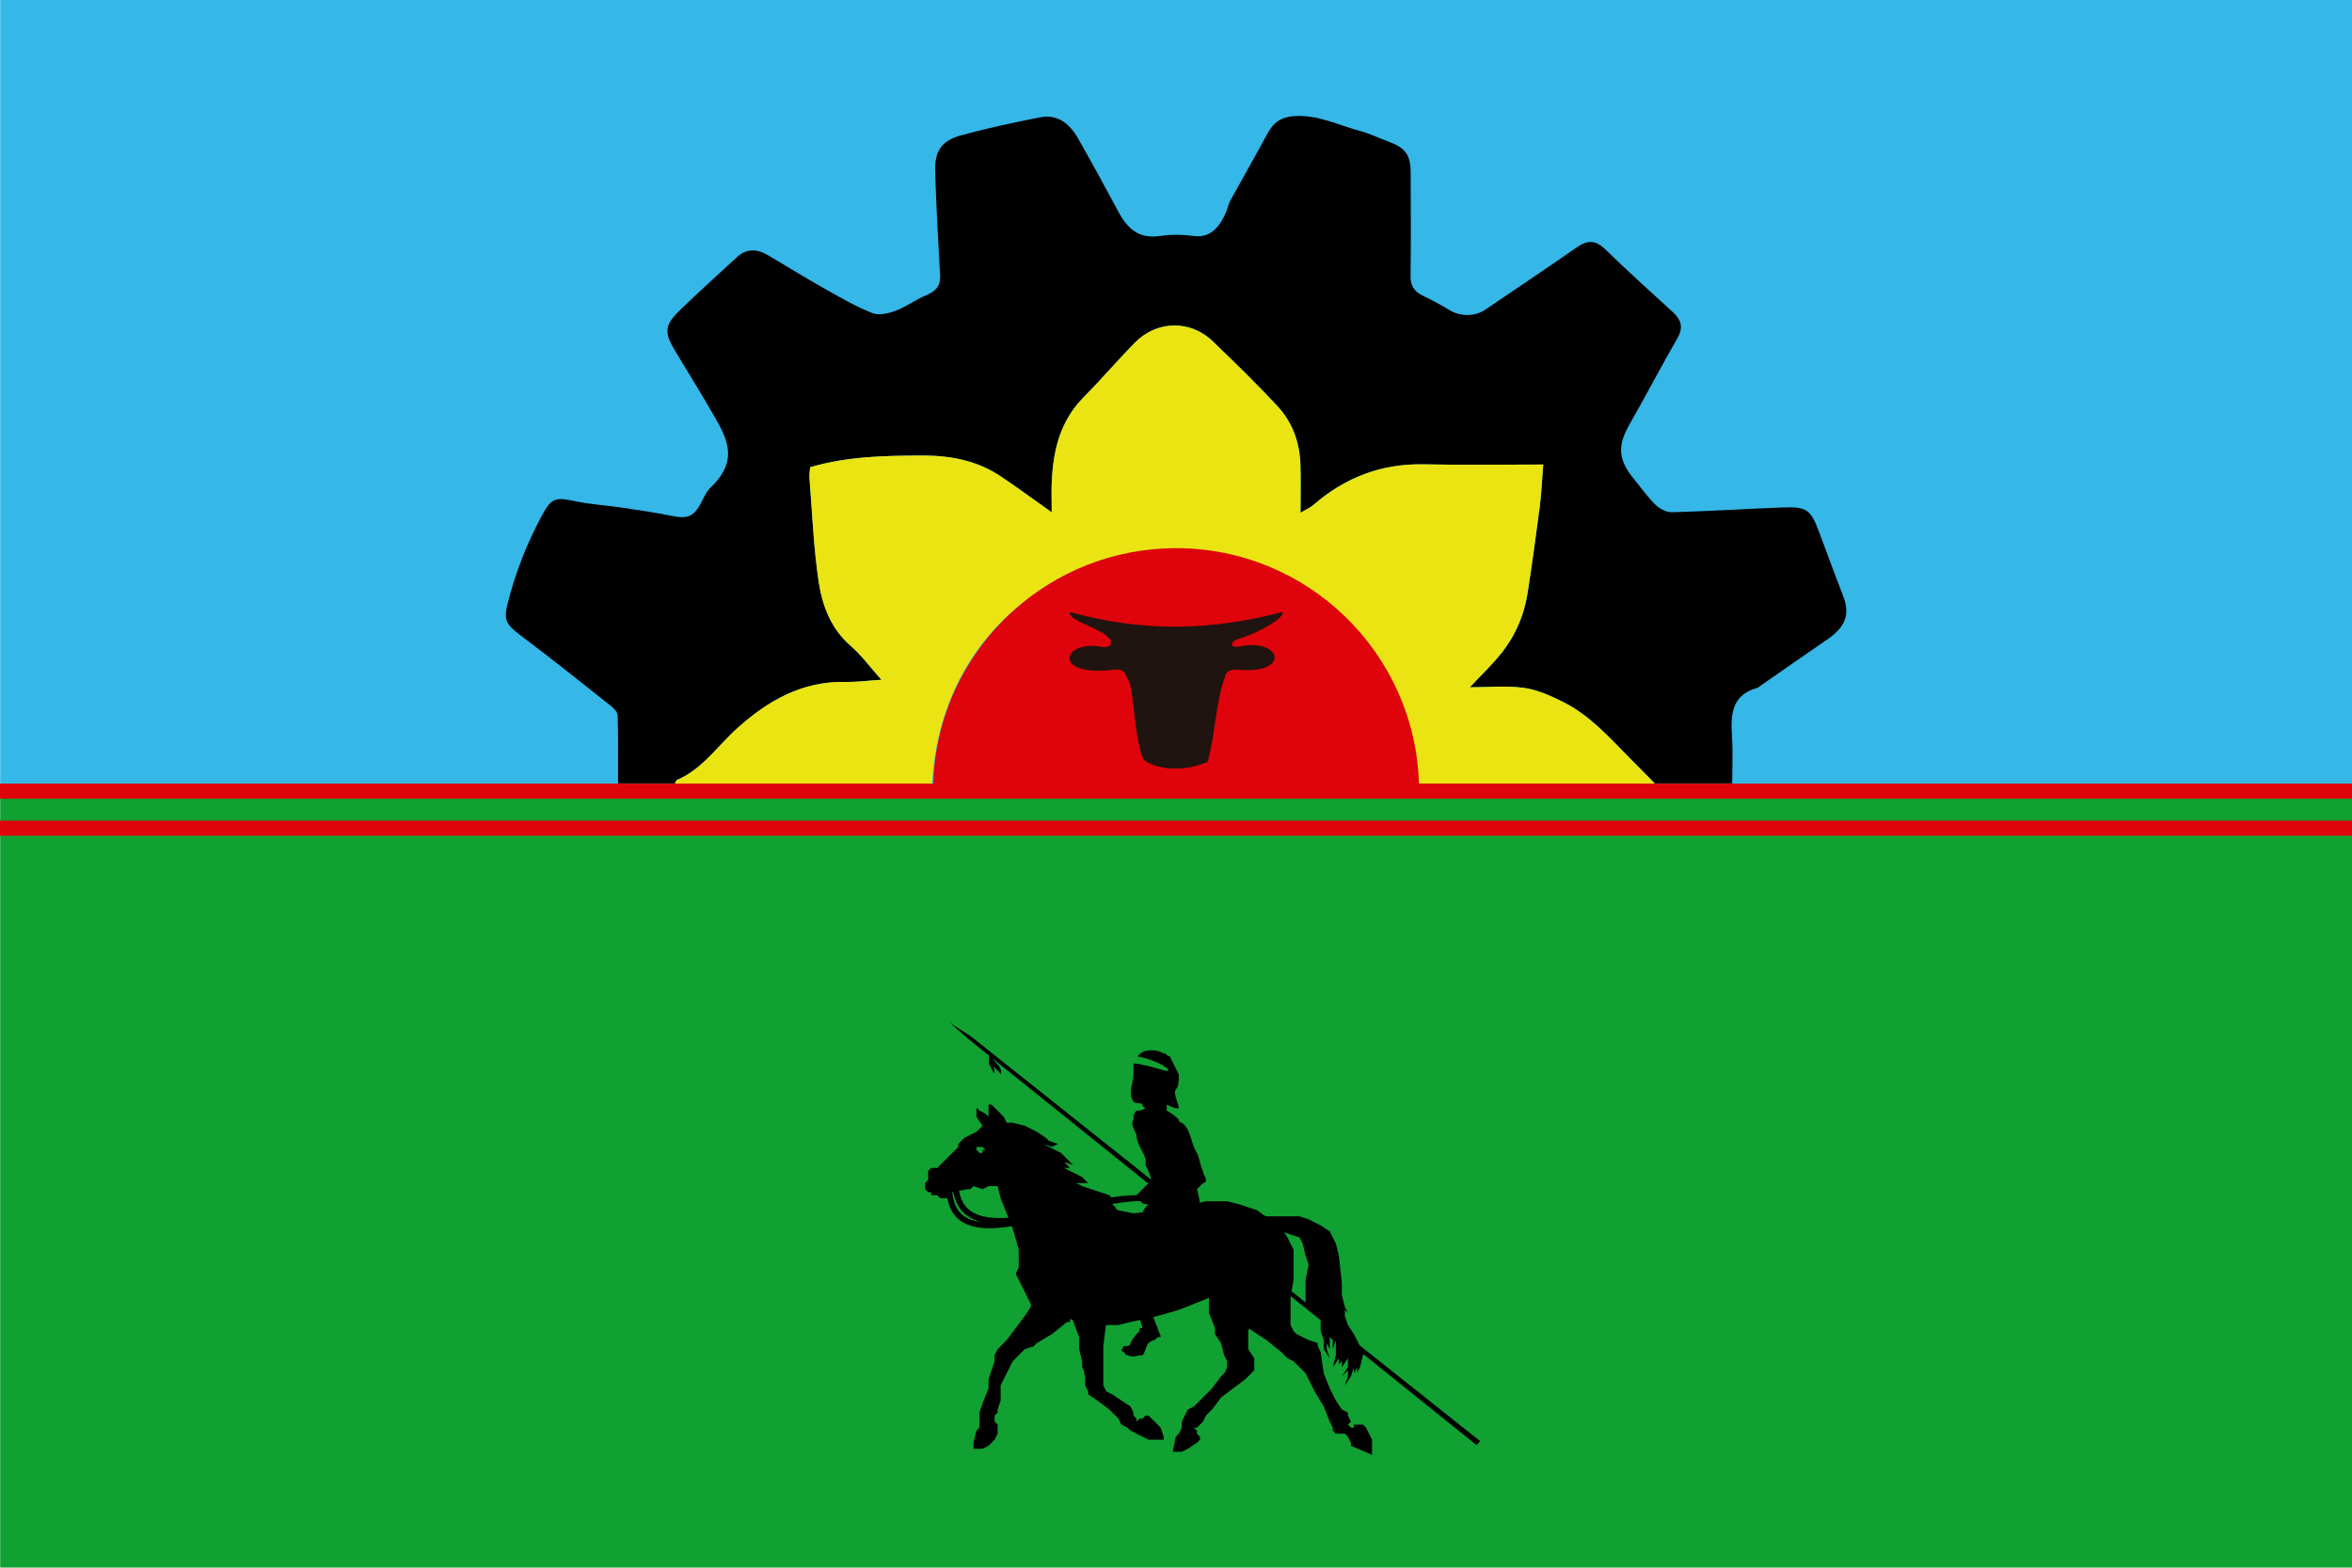 <?xml version="1.0" encoding="utf-8"?>
<!-- Generator: Adobe Illustrator 29.0.1, SVG Export Plug-In . SVG Version: 9.03 Build 54978)  -->
<svg version="1.0" id="Capa_1" xmlns="http://www.w3.org/2000/svg" xmlns:xlink="http://www.w3.org/1999/xlink" x="0px" y="0px"
	 viewBox="0 0 2551.37 1700.79" style="enable-background:new 0 0 2551.37 1700.79;" xml:space="preserve">
<style type="text/css">
	.st0{fill:#35B7E8;}
	.st1{fill:#10A132;}
	.st2{fill:#DF040B;}
	.st3{fill:#EBE413;}
	.st4{fill-rule:evenodd;clip-rule:evenodd;fill:#1F140F;}
</style>
<g>
	<rect x="0.19" class="st0" width="2551.18" height="850.39"/>
	<rect x="0.19" y="850.39" class="st1" width="2551.18" height="850.39"/>
	<rect y="890.39" class="st2" width="2551.37" height="16.38"/>
	<g>
		<g>
			<path d="M1795.21,850.2c-0.08-0.08-0.15-0.16-0.23-0.23h-258.91c0,0.05,0.01,0.11,0.01,0.16s0.01,0.11,0.01,0.16h259.21
				L1795.21,850.2z M1795.21,850.2c-0.08-0.08-0.15-0.16-0.23-0.23h-258.91c0,0.05,0.01,0.11,0.01,0.16s0.01,0.11,0.01,0.16h259.21
				L1795.21,850.2z M1795.21,850.2c-0.08-0.08-0.15-0.16-0.23-0.23h-258.91c0,0.05,0.01,0.11,0.01,0.16s0.01,0.11,0.01,0.16h259.21
				L1795.21,850.2z M1999.64,647.38c-8.72-22.83-17.3-45.72-25.78-68.64c-9.67-26.15-13.51-29.22-40.98-28.13
				c-39.64,1.53-79.24,4.05-118.88,5.16c-6.06,0.19-13.59-3.65-18.12-8.03c-8.61-8.31-15.5-18.38-23.15-27.68
				c-17.88-21.75-18.44-36.43-4.45-60.8c17.51-30.47,33.67-61.73,51.23-92.17c6.71-11.6,4.4-19.95-4.71-28.32
				c-24.64-22.57-49.52-44.93-73.47-68.25c-10.35-10.09-19.15-10.3-30.52-2.38c-32.95,22.89-66.31,45.22-99.48,67.77
				c-11.52,7.81-27.26,7.68-39.1,0.45c-9.09-5.54-18.47-10.68-28.08-15.18c-9.51-4.45-14.2-10.49-14.04-21.7
				c0.55-37.54,0.26-75.08,0.13-112.62c-0.08-18.76-5.96-26.63-23.45-32.96c-10.46-3.79-20.53-8.95-31.23-11.76
				c-23.02-6.02-44.48-17.33-69.73-16.29c-15.31,0.63-23.95,6.27-30.71,18.7c-13.32,24.61-27.2,48.91-40.69,73.41
				c-1.88,3.45-2.54,7.55-4.05,11.23c-5.8,14.12-15.63,29.38-34.89,26.87c-12.3-1.64-25.2-1.78-37.46,0.02
				c-22.58,3.34-35-8.05-44.65-26.04c-14.3-26.68-28.82-53.25-43.76-79.58c-8.96-15.79-21.91-26.97-41.36-23.16
				c-28.77,5.62-57.51,11.77-85.75,19.55c-21.41,5.91-28.85,17.38-28.11,39.61c1.24,37.41,3.26,74.79,5.38,112.17
				c0.66,11.9-5.06,17.59-15.4,21.88c-11.39,4.75-21.59,12.46-33.09,16.75c-7.76,2.89-18.09,5.19-25.14,2.38
				c-17.62-6.99-34.25-16.63-50.84-25.99c-20.95-11.84-41.49-24.42-62.18-36.74c-11.57-6.89-23.02-7.63-33.38,1.8
				c-20.77,18.89-41.49,37.91-61.73,57.38c-17.51,16.83-17.91,24.43-5.11,45.54c14.97,24.75,30.18,49.31,44.46,74.42
				c15.07,26.52,20.32,47.21-6.87,73.28c-4.92,4.72-7.52,11.95-10.99,18.12c-7.18,12.88-14.44,15.5-28.85,12.61
				c-18.28-3.68-36.75-6.46-55.19-9.22c-17.11-2.54-34.52-3.47-51.37-7.04c-22.51-4.8-26.12-3.37-36.9,16.77
				c-15.84,29.56-27.92,60.43-36.22,92.91c-4.84,18.99-2.51,23.68,13.54,35.74c32.75,24.61,64.78,50.17,96.86,75.61
				c3.71,2.91,8.48,7.47,8.61,11.39c0.74,24.29,0.42,48.61,0.4,73.75h61.86c0.01-0.03,0.02-0.05,0.03-0.08
				c0.39-0.87,0.69-1.79,1.05-2.49c0.04-0.09,0.08-0.17,0.14-0.25c0.08-0.16,0.18-0.31,0.3-0.43c0.06-0.08,0.13-0.14,0.2-0.21
				c0.1-0.09,0.22-0.17,0.34-0.22c27.77-11.87,44.09-36.98,65.49-56.22c33.39-29.99,70.5-51.21,117.32-50.2
				c11.71,0.27,23.44-1.35,39.02-2.33c-12.96-14.52-21.88-26.92-33.17-36.64c-21.43-18.49-30.84-43.32-34.79-69.12
				c-5.66-37.33-7.04-75.29-10.09-112.99c-0.32-3.9,0.48-7.9,0.74-11.87c40.48-11.87,81.26-12.59,122.29-12.66
				c30.68-0.06,59.24,5.61,84.83,22.83c18.02,12.11,35.53,25.01,54.92,38.76c0-11.44-0.42-22.7,0.11-33.94
				c1.56-34.04,9.41-65.59,34.57-91c19.16-19.31,36.8-40.14,55.9-59.48c23.5-23.79,59.82-24.42,83.75-1.45
				c24.16,23.2,48.19,46.57,70.92,71.13c15.84,17.09,23.63,38.68,24.5,62.13c0.61,16.47,0.14,32.98,0.14,53.06
				c6.86-4.08,10.99-5.77,14.17-8.56c34.41-29.93,73.94-44.93,119.91-43.95c41.96,0.9,83.93,0.21,129.2,0.21
				c-1.38,17.12-1.96,31.56-3.79,45.81c-3.97,30.86-8.26,61.7-12.98,92.46c-3.84,25.12-13.61,48.03-29.7,67.72
				c-10.06,12.32-21.67,23.42-33.17,35.68c20.09,0,39.66-1.96,58.63,0.64c14.57,2.01,28.93,8.53,42.34,15.18
				c28.43,14.12,49.46,37.57,71.34,59.82c7,7.13,14.03,14.23,22.49,22.8c1.2,1.23,2.44,2.48,3.72,3.77
				c0.68,0.68,1.36,1.38,2.06,2.09h84.04c0.05-18.01,0.85-34.46-0.21-50.81c-1.51-23.66-0.67-45.22,27.68-52.88
				c0.4-0.1,0.72-0.5,1.09-0.77c24.79-17.22,49.49-34.57,74.42-51.6C2001.76,680.42,2007.03,666.78,1999.64,647.38z M1795.21,850.2
				c-0.08-0.08-0.15-0.16-0.23-0.23h-258.91c0,0.05,0.01,0.11,0.01,0.16s0.01,0.11,0.01,0.16h259.21L1795.21,850.2z"/>
			<path class="st3" d="M1795.3,850.29h-259.21c-6.62-86.58-43.98-157.13-116.7-207.12c-52.14-35.84-110.77-49.2-173.13-43.1
				c-115.35,11.26-226.57,98.08-235.2,250.46h-279.1c0.9-1.67,1.27-3.76,2.36-4.24c27.76-11.87,44.08-36.98,65.49-56.22
				c33.38-29.99,70.5-51.21,117.31-50.2c11.71,0.26,23.45-1.35,39.02-2.33c-12.95-14.52-21.88-26.92-33.17-36.64
				c-21.43-18.49-30.84-43.32-34.79-69.12c-5.67-37.33-7.05-75.29-10.09-112.99c-0.32-3.89,0.48-7.89,0.74-11.87
				c40.48-11.87,81.25-12.58,122.29-12.66c30.68-0.05,59.24,5.62,84.83,22.84c18.02,12.11,35.53,25.01,54.92,38.76
				c0-11.44-0.42-22.7,0.11-33.94c1.56-34.04,9.41-65.6,34.57-91c19.15-19.31,36.8-40.14,55.9-59.48
				c23.5-23.79,59.82-24.43,83.74-1.46c24.16,23.21,48.19,46.57,70.92,71.13c15.84,17.09,23.63,38.68,24.51,62.13
				c0.61,16.48,0.13,32.98,0.13,53.07c6.86-4.08,10.99-5.78,14.17-8.56c34.41-29.94,73.94-44.93,119.91-43.95
				c41.96,0.9,83.93,0.21,129.21,0.21c-1.38,17.11-1.96,31.55-3.79,45.81c-3.97,30.86-8.27,61.7-12.98,92.46
				c-3.84,25.12-13.62,48.03-29.7,67.72c-10.07,12.32-21.67,23.42-33.17,35.69c20.08,0,39.66-1.96,58.63,0.64
				c14.57,2.01,28.93,8.53,42.34,15.18c28.43,14.12,49.46,37.57,71.34,59.82C1775.32,830.08,1783.99,838.82,1795.3,850.29z"/>
		</g>
		<path class="st2" d="M2551.37,850.2v16.39H0V850.2h1012.34c2.24-73.93,34.91-140.21,85.93-186.71c0.01-0.02,0.03-0.03,0.04-0.04
			c46.83-42.69,109.12-68.71,177.48-68.71c142.77,0,259,113.52,263.43,255.23c0.01,0.08,0.01,0.15,0.01,0.23H2551.37z"/>
		<path class="st4" d="M1160.19,663.93c82.45,23,157.06,19.6,231.01,0c3.06,5.8-25.92,23.34-49.14,29.65
			c-7.56,3.24-8.34,8.8,1.32,8.14c46.04-10.92,58.94,30.53-1.42,24.84c-9.21-0.24-12.77,3.3-13.48,8.75
			c-10.04,28.29-10.16,61.91-18.43,91.27c-31.77,13.61-61.77,5.56-69.8-2.84c-10.63-26.28-10.28-76-15.94-85.23
			c-3.78-6.16-3.66-13.02-14.53-12.07c-69.21,9.23-58.35-33.03-14.17-24.5c8.03,0.71,10.39-1.77,9.21-7.46
			C1196.09,681.34,1158.58,674.11,1160.19,663.93z"/>
		<g>
			<path d="M1475.23,1483.47l3.6-14.31l122.96,98.81l3.79-4.39l-130.83-104l-6.07-12.13l-6.55-9.85l-3.26-9.81v-6.55l3.26,3.26
				l-3.26-6.55l-3.27-13.08v-13.1l-3.29-29.49l-3.26-13.11l-6.55-13.1l-9.84-6.55l-13.08-6.56l-9.84-3.26h-36.04l-2.24-0.89
				l-0.04-0.03l-7.54-5.64l-19.64-6.52l-13.11-3.27h-22.96l-6.52,1.63c-0.88-5.4-2.07-11.17-3.26-14.75l3.26-3.29
				c3.29-3.26,3.29-3.26,3.29-3.26s3.26,0,3.26-3.29c0-3.27-3.26-6.56-3.26-9.82c-3.29-6.55-3.29-13.1-6.55-19.66
				c-6.56-9.82-6.56-26.21-16.4-32.74c0,0-3.26,0-3.26-3.29c-3.29-3.27-6.55-6.56-13.11-9.82c0,0,0-3.29,0-6.55
				c0,0,9.49,4.73,12.29,4.08c0.48-0.11,0.82-0.34,0.82-0.82c0-3.26-6.55-16.37-3.29-19.63c3.29-3.29,3.29-9.84,3.29-16.4
				c-3.29-6.55-6.55-13.1-9.83-19.64c-3.28,0-3.28-3.28-6.55-3.28c-6.55-3.27-9.85-3.27-13.11-3.27c-3.29,0-11.86,0.45-15.12,7
				c11.54,0.79,34.92,11.42,33.06,15.12c-1.77,1.92-15.77-5.33-37.6-8.04c0,3.27,0,5.56,0,5.56c0,3.29,0,3.29,0,6.55
				c0,9.85-6.55,19.66,0,29.48c3.29,3.29,6.56,0,9.82,3.29c0,0,0,3.26,3.29,3.26c-3.29,3.29-6.55,3.29-9.82,3.29
				c-3.29,3.26-3.29,6.55-3.29,9.82c-3.26,3.29,0,9.82,3.29,16.38c0,9.83,6.53,16.38,9.82,26.21c0,3.26,0,3.26,0,6.55
				c2.64,5.31,5.21,10.62,6.12,15.94l-195.8-155.67l-22.72-14.64l20.39,17.84l22.25,17.88c0.03,0.87,0.05,1.74,0.04,2.62
				c-0.01,0.86-0.2,1.72-0.26,2.58c-0.1,1.46-0.2,2.9,0.52,4.28c1.14,2.18,2.18,4.41,3.29,6.61c0.49,0.97,1.04,1.92,1.62,3
				c1-2.83,0.21-5.39-0.43-7.97c0.97,1.07,1.78,2.21,2.71,3.24c1.06,1.17,2.27,2.22,3.35,3.39c0.72,0.79,1.32,1.7,2.07,2.68
				c0.34-2.73,0.04-5.18-1.22-7.47c-1.37-2.47-3.36-4.45-5.22-6.54c-0.99-1.1-1.98-2.23-2.79-3.47l168.95,135.75
				c-2.46,2.46-10.24,10.23-12.69,12.68v0.11c-8.37-0.12-17.47,0.73-27.1,2.29l-2.4-2.4l-9.81-3.26l-9.82-3.26l-9.84-3.29
				l-6.55-3.26h13.1l-6.55-6.56l-6.55-3.29l-6.54-3.26l-6.55-3.29h6.55l-6.55-6.55l9.83,3.29l-6.56-6.55l-6.55-6.56l-6.55-3.27
				l-13.12-6.55l9.84,3.27l6.55-3.27l-9.84-3.28l-3.26-3.28l-9.82-6.55l-13.1-6.55l-13.1-3.26h-6.52v-0.01l-3.27-6.52l-3.33-3.33
				l-6.52-6.52l-3.26-3.26h-3.3l-0.02-0.02v0.02h-0.01v13.11l-3.26-3.33l-6.52-3.26l-3.33-3.26v9.85l6.57,9.75v0.05l-6.57,6.57
				l-13.04,6.52l-3.33,3.26l-3.26,3.26v3.33l-6.53,6.53l-16.44,16.37h-6.52l-3.26,3.26v9.85l-3.26,3.26v6.59l3.26,3.26h3.26v3.26
				h6.52l3.33,3.27h7.69c2.05,10.82,6.73,19.16,14.31,24.53c8.2,5.81,18.96,8.1,31.5,8.1c7.47,0,15.61-0.87,24.16-2.23l0.95,2.34
				l6.52,22.96v19.64l-3.26,6.52l3.26,6.59l13.11,26.23v3.26l-6.52,9.85l-19.63,26.15l-0.04,0.07v-0.05l-3.26,3.27l-3.29,3.28
				l-3.26,3.27l-3.29,6.56v6.55l-6.56,19.64v9.85l-6.55,16.37l-3.26,9.81v16.39l-3.29,3.27l-3.26,13.1v6.56h9.81l6.55-3.28
				l6.56-6.55l3.29-6.54v-9.84l-3.29-3.27v-6.55l3.29-3.29v-3.26l3.26-9.82v-16.39l6.55-13.11l3.26-6.54l3.3-6.55l6.55-6.55
				l6.52-6.53l0.04-0.02l0.08-0.03l9.73-3.25l3.3-3.3v-0.01l16.37-9.78l16.38-13.11h3.26v-3.26l2.82,0.94l7.01,18.69v13.1
				l3.26,13.11v6.55l1.47,2.57l1.82,7.26v9.82l3.26,6.55v3.29l9.85,6.55l13.07,9.82l9.85,9.81l3.26,6.56l6.55,3.28l3.29,3.27
				l6.55,3.29l6.53,3.26l6.55,3.28h16.4v-3.28l-3.29-9.82l-6.56-6.55l-6.55-6.55h-3.26l-3.29,3.26h-3.26l-3.27,3.29v-3.29
				l-3.29-3.26v-3.29l-3.26-6.55l-9.84-6.53l-9.82-6.55l-6.55-3.29l-3.26-6.55v-42.58l2.86-22.94h13.48l13.11-3.26l10.26-2.24
				l0.03-0.01c1.05,2.79,2.03,5.69,2.81,8.81c-3.26,0-3.26,0-3.26,3.26c-3.27,3.29-6.56,6.55-9.82,13.1c0,3.28-3.29,3.28-6.55,3.28
				c-3.29,0,0,3.27-3.29,3.27c0,3.28,3.29,3.28,3.29,3.28c0,3.28,3.26,3.28,3.26,3.28c6.55,3.27,9.84,0,16.37,0
				c3.29-3.28,3.29-9.83,6.55-13.11c3.29-3.27,6.55-3.27,6.55-3.27c3.3-3.28,3.3-3.28,6.56-3.28c0-3.26-3.26-6.55-3.26-9.81
				c-1.73-3.44-3.41-7.76-4.66-12.06h0.03l4.62-1.02l22.96-6.59l16.37-6.52l16.34-6.58v16.37l6.55,16.4v6.55l6.56,9.81l3.29,13.11
				l3.26,6.55v6.55l-2.18,5.46l-4.37,4.37l-9.82,13.11l-6.55,6.55l-6.55,6.55l-6.56,6.53l-6.55,3.29l-3.26,6.55l-3.29,6.55v6.55
				l-3.26,6.56l-3.29,3.26l-3.26,16.38h9.81l6.55-3.27l9.85-6.56l3.26-3.27v-3.28l-3.26-3.26v-3.29l-3.3-3.27h3.3l3.26-3.28
				l3.29-3.27l3.26-6.55l6.55-6.55l9.82-13.11l26.21-19.66l9.81-9.81v-13.11l-6.55-9.83v-19.65l0.91-2.71l0.03,0.02l8.9,5.98
				l9.85,6.52l16.37,13.12l6.52,6.59l0.36,0.14l6.21,3.1l6.55,6.55l6.55,6.54l3.29,6.55l6.52,13.11l9.85,16.37l6.55,16.39l3.26,6.55
				v3.27l3.29,3.29h9.82l3.26,3.26l3.29,6.55v3.28l22.92,9.83v-16.38l-3.26-6.54l-3.29-6.56l-3.27-3.28h-9.84v3.28h-3.26l-3.29-3.28
				l3.29-3.27l-3.29-6.55v-3.29l-6.53-3.26l-6.55-9.82l-6.55-13.1l-6.55-16.4l-3.29-22.92l-3.27-6.55v-3.28l-0.02,0.03v-0.06
				l-9.78-3.26l-6.59-3.26l-6.53-3.26l-3.26-3.26l-3.26-6.59v-31.38l32.59,26.12l0.12,11.82l3.29,9.83v9.82l6.55,9.83l-3.29-9.83
				v-6.55l3.29,6.55v-13.1l3.26,3.28v9.82l2.92-8.72l0.37,0.29v14.99l-3.29,13.1l6.55-9.83v6.56l3.29-3.28v6.55l6.53-9.83v9.83
				l-6.53,9.83l6.53-6.55v6.55l-3.26,9.82l6.55-9.82l3.26-9.83v6.54l3.29-6.54v6.54L1475.23,1483.47z M1059.24,1244.38h6.59
				l3.26,3.27h-3.26v3.26h-3.26l-3.33-3.26V1244.38z M1045.65,1319.37c-7.34-5.2-11.42-13.53-12.57-25.34v-0.53l1.1-0.22
				c2.05,11.12,6.84,19.78,14.63,25.49c4.47,3.27,9.76,5.53,15.7,6.99C1057.08,1324.92,1050.67,1322.93,1045.65,1319.37z
				 M1052.57,1313.64c-6.55-4.8-10.48-12-12.21-21.6l9.1-1.8h3.26l3.26-3.33l9.85,3.33l6.52-3.33h9.85l3.26,13.12l8.47,21.19
				C1076.84,1322.38,1062.24,1320.71,1052.57,1313.64z M1239.65,1315.3l-0.1,0.01l-9.99,1.09l-16.37-3.26l-2.24-1.29l-0.03-0.02
				l-0.99-1.97l-3.27-3.25v-0.39c1.49-0.25,2.95-0.47,4.41-0.69l2.15,1.07l-1.22-1.22c7.51-1.12,14.73-1.91,21.41-2.16
				c0.84,0.01,1.75-0.04,2.57,0v-0.03c0.42,0,0.82,0.01,1.24,0.01c1.21,1.92,3.29,3.4,5.47,3.4c0,0,0,0,3.26,0
				C1243.06,1309.49,1240.28,1312.4,1239.65,1315.3z M1416.29,1388.48v24.62l-15.16-12.05l2.08-12.57v-32.75l-6.59-13.11l-3.67-5.57
				l-0.01-0.03l6.98,2.34l9.82,3.26l3.29,6.55l3.26,13.11l3.29,9.83L1416.29,1388.48z"/>
			<path d="M1277.49,1203.01C1277.2,1203.3,1277.25,1203.25,1277.49,1203.01L1277.49,1203.01z"/>
		</g>
	</g>
</g>
</svg>
